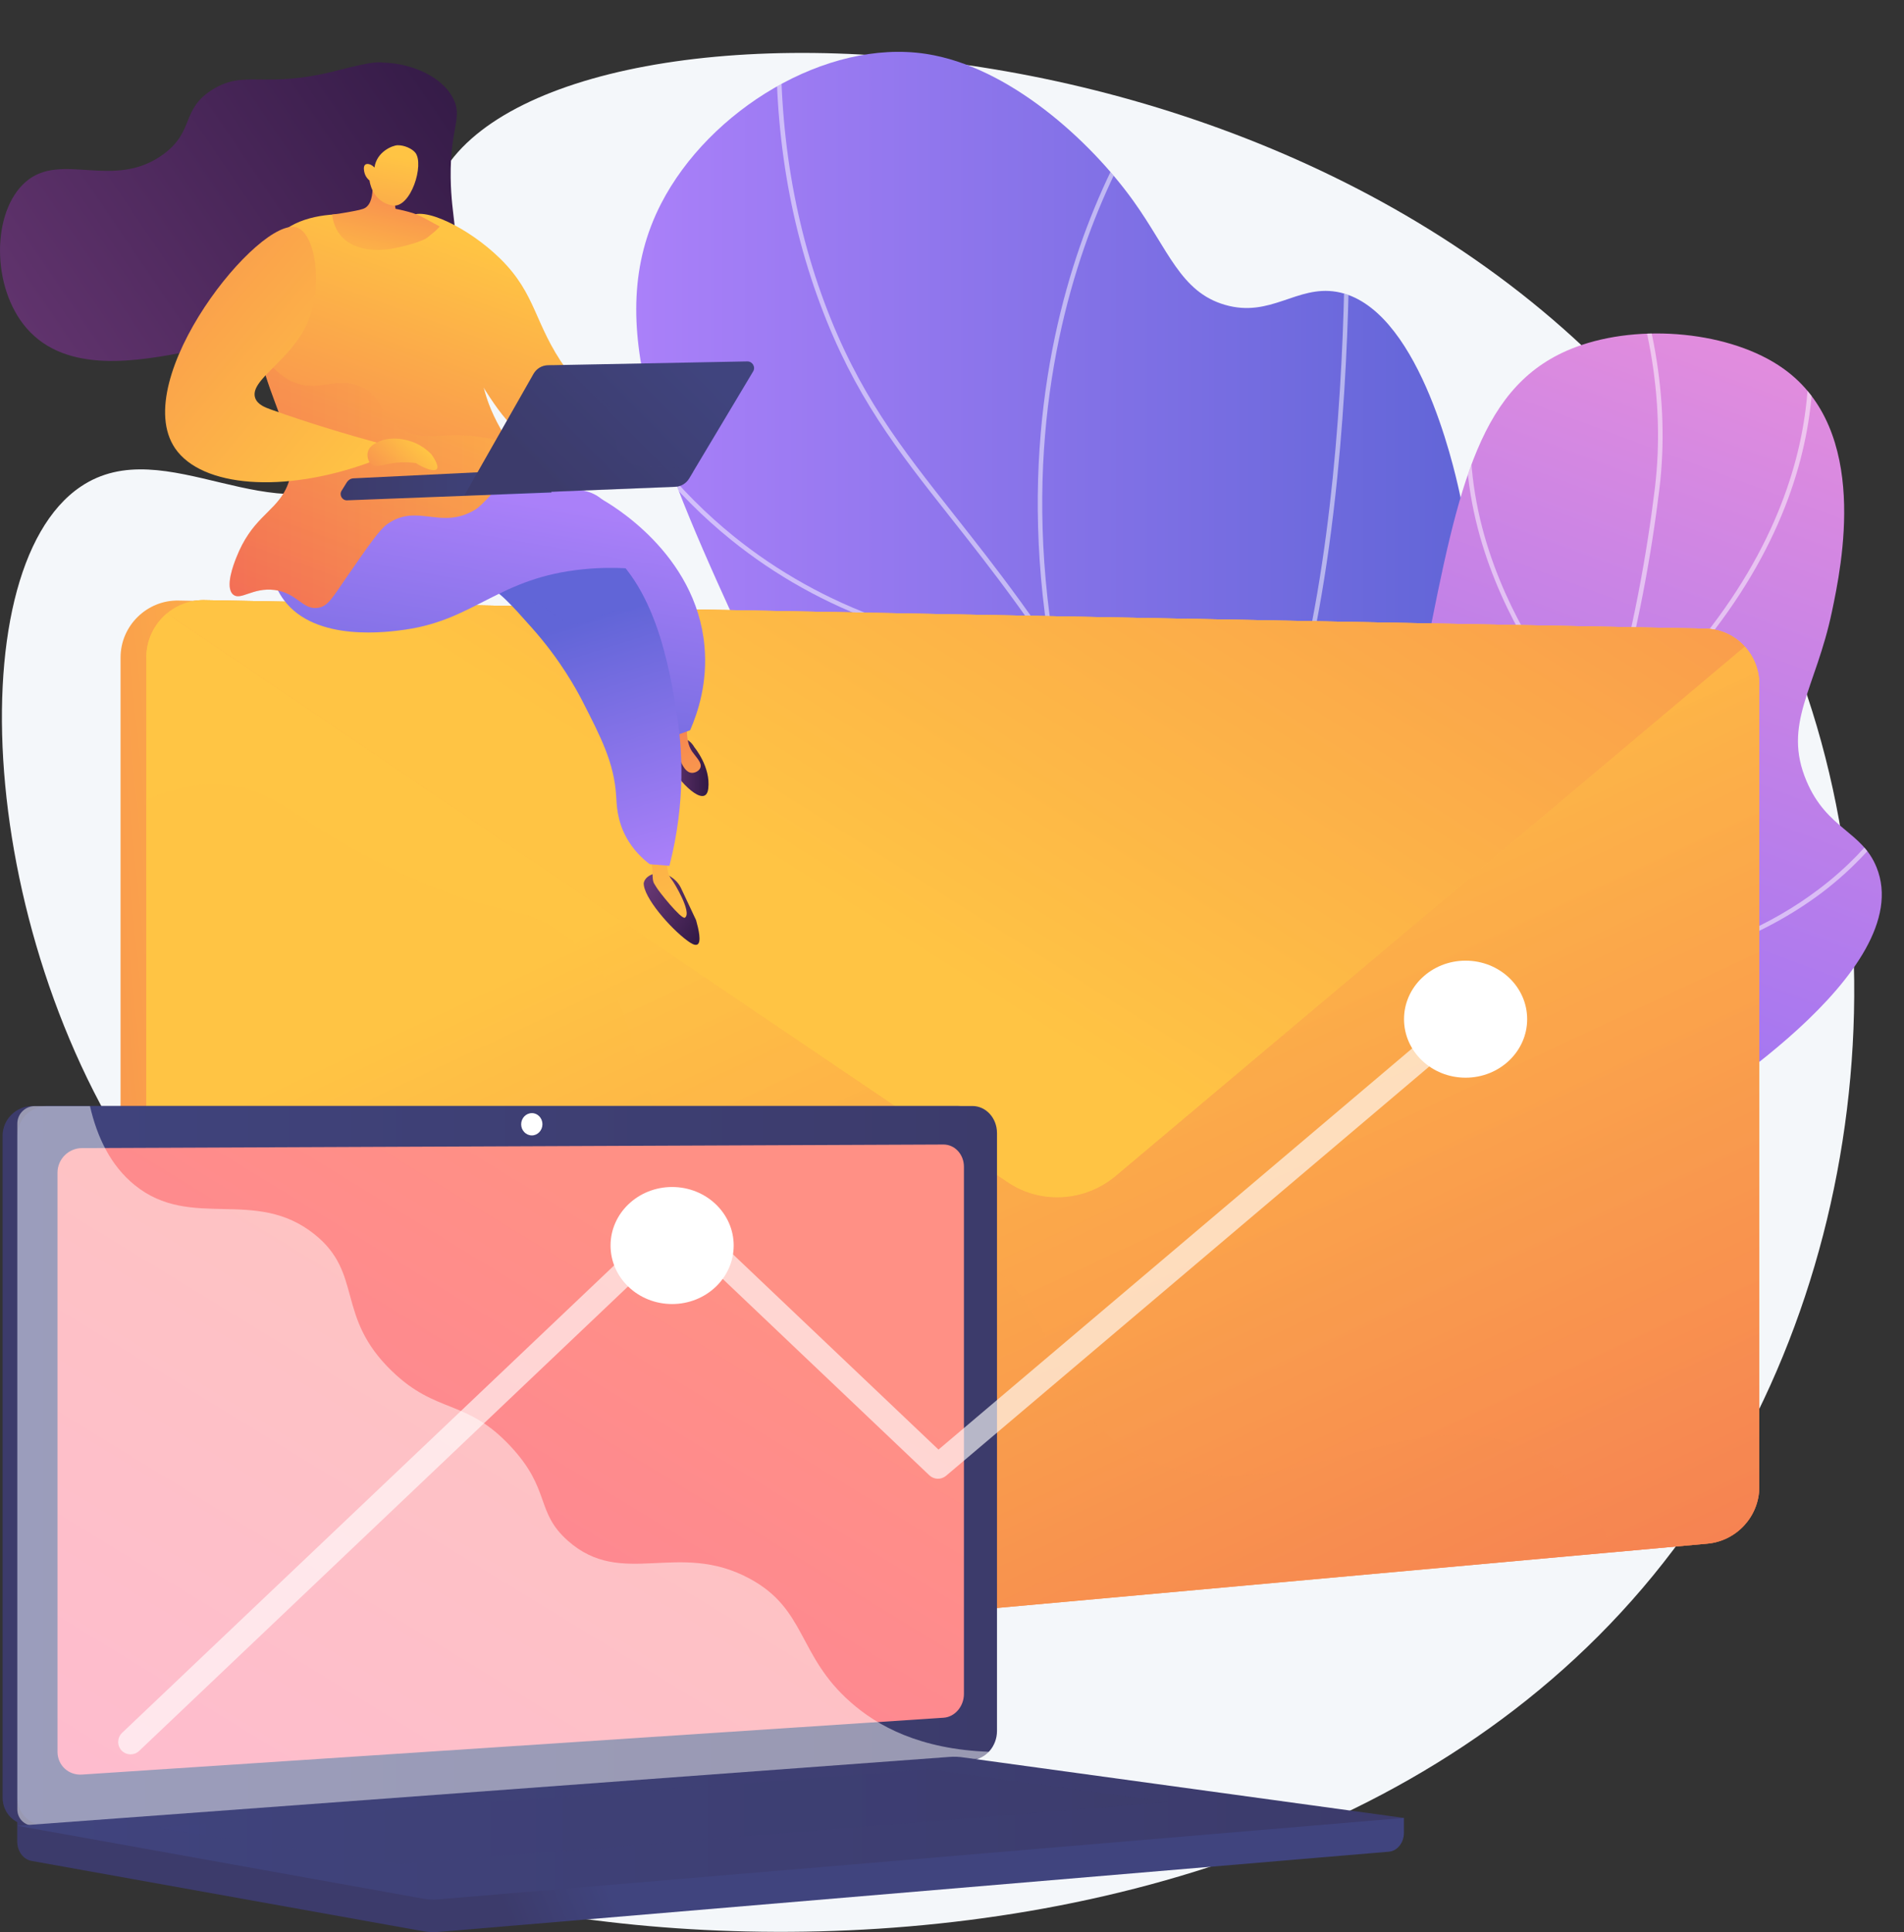 <?xml version="1.0" encoding="utf-8"?>
<!-- Generator: Adobe Illustrator 25.3.1, SVG Export Plug-In . SVG Version: 6.00 Build 0)  -->
<svg version="1.1" xmlns="http://www.w3.org/2000/svg" xmlns:xlink="http://www.w3.org/1999/xlink" x="0px" y="0px"
	 viewBox="0 0 1923.5 1951.4" style="enable-background:new 0 0 1923.5 1951.4;" xml:space="preserve">
<rect x="0" y="0" width="1923.5" height="1951.4" fill="#333333" stroke="none"/>
<style type="text/css">
	.st0{fill:#F4F7FA;}
	.st1{opacity:0.5;clip-path:url(#SVGID_3_);}
	.st2{fill:#FFFFFF;}
	.st3{opacity:0.5;clip-path:url(#SVGID_6_);}
	.st4{fill:url(#SVGID_7_);}
	.st5{fill:url(#SVGID_8_);}
	.st6{fill:url(#SVGID_9_);}
	.st7{fill:url(#SVGID_10_);}
	.st8{fill:url(#SVGID_11_);}
	.st9{opacity:0.37;fill:url(#SVGID_12_);}
	.st10{fill:url(#SVGID_13_);}
	.st11{fill:url(#SVGID_14_);}
	.st12{fill:url(#SVGID_15_);}
	.st13{fill:url(#SVGID_16_);}
	.st14{opacity:0.48;fill:#FFFFFF;}
	.st15{fill:url(#SVGID_17_);}
	.st16{opacity:0.3;fill:url(#SVGID_18_);}
	.st17{opacity:0.63;fill:#FFFFFF;}
	.st18{fill:url(#SVGID_19_);}
	.st19{fill:url(#SVGID_20_);}
	.st20{fill:url(#SVGID_21_);}
	.st21{fill:url(#SVGID_22_);}
	.st22{fill:url(#SVGID_23_);}
	.st23{fill:url(#SVGID_24_);}
	.st24{fill:url(#SVGID_25_);}
	.st25{fill:url(#SVGID_26_);}
	.st26{opacity:0.3;fill:url(#SVGID_27_);}
	.st27{fill:url(#SVGID_28_);}
	.st28{fill:url(#SVGID_29_);}
	.st29{fill:url(#SVGID_30_);}
	.st30{fill:url(#SVGID_31_);}
	.st31{opacity:0.3;fill:url(#SVGID_32_);}
	.st32{fill:url(#SVGID_33_);}
	.st33{fill:url(#SVGID_34_);}
	.st34{opacity:0.3;fill:url(#SVGID_35_);}
	.st35{fill:url(#SVGID_36_);}
	.st36{fill:url(#SVGID_37_);}
</style>
<g id="Background">
</g>
<g id="Metaphor">
	<g>
		<path class="st0" d="M451.7,167.5c-62.8,91.6,10.8,240.1-82.4,309.1c-90.8,67.1-202.3-42.9-287.8,14.9
			c-126.9,85.6-103.7,477.5,81.8,721c55.8,73.2,102.4,101.7,123.1,184.5c44.3,177.8-111.5,283.6-81.8,371.6
			c66.8,198,1093.7,364.2,1505.8-231c192.4-278,221.2-679.3,49.3-984.2C1448.8,2.6,592.7-38.1,451.7,167.5z"/>
		<g>
			<g>
				<defs>
					<path id="SVGID_1_" d="M1016.8,1616.7c34.3-91.5,70.5-230.5,40.7-387.1c-39.1-205.3-157.5-260.4-300.2-570.2
						C667,463.5,606,325.9,667.9,205.6c48.5-94.2,166.6-166.5,267.5-151.2c83.9,12.8,165.8,87.6,209.4,148.3
						c35.6,49.5,47.7,92.2,92.8,105.2c46.1,13.3,72.3-20,112.6-13.2c81.7,13.9,118.2,175.5,124,201.6
						c65.5,290.5-87.3,583.7-155.4,710.8C1262.4,1312.2,1168.7,1461.4,1016.8,1616.7z"/>
				</defs>
				<linearGradient id="SVGID_2_" gradientUnits="userSpaceOnUse" x1="642.78" y1="834.499" x2="1490.178" y2="834.499">
					<stop  offset="0" style="stop-color:#AA80F9"/>
					<stop  offset="0.996" style="stop-color:#6165D7"/>
				</linearGradient>
				<use xlink:href="#SVGID_1_"  style="overflow:visible;fill:url(#SVGID_2_);"/>
				<clipPath id="SVGID_3_">
					<use xlink:href="#SVGID_1_"  style="overflow:visible;"/>
				</clipPath>
				<g class="st1">
					<path class="st2" d="M966.9,1700.2l-3.4-3.1c90.2-97,160.9-194.5,210.1-289.7c72.6-140.5,96-272.1,69.6-391.1
						c-20.7-93.2-70.4-175.8-139.3-290.1C1049,635,1001.9,575.3,960.3,522.7c-54.3-68.7-97.2-123-131.7-215.5
						C793.6,213.3,779.2,110,785.8,0l4.6,0.3c-6.5,109.3,7.8,212.1,42.5,305.3c34.2,91.8,76.9,145.8,131,214.3
						c41.7,52.8,89,112.6,144.1,204c66.5,110.3,119,197.5,139.8,291.4c26.7,120.1,3.1,252.8-70,394.2
						C1128.3,1505.1,1057.4,1602.9,966.9,1700.2z"/>
					<path class="st2" d="M1057.4,660.6c-20.2,0-87.1-2.4-166.8-30.7c-56-19.9-107.2-48.4-152.3-84.9
						C681.9,499.5,635,441.4,598.8,372.4l4.1-2.1c35.8,68.5,82.4,126.1,138.3,171.3c44.7,36.1,95.5,64.4,151,84.1
						c84.7,30.1,154.6,30.6,168.7,30.4c-33.2-198,5.9-351.7,44.7-445.9c22.1-53.6,46.3-94,62.8-118.5c17.9-26.6,30.8-40.7,30.9-40.9
						l3.4,3.1c-0.5,0.6-51.1,56.3-93,158.2c-38.7,94-77.7,247.7-43.9,445.7l0.4,2.5l-2.6,0.1
						C1063.5,660.6,1061.4,660.6,1057.4,660.6z"/>
					<path class="st2" d="M1208.4,910.7l-1.4-0.8c-1.1-0.6-108.7-60.9-228.4-100.2c-119.3-39.2-320.8,26.3-322.8,27l-1.4-4.3
						c2-0.7,205-66.6,325.6-27c112.6,37,214.5,92.4,227.8,99.8c87.4-81.9,123.6-274.9,138.6-422.8c16.4-161.2,11.7-305,11.6-306.4
						l4.6-0.2c0,1.4,4.7,145.5-11.7,307c-9.6,94.9-24.6,177.2-44.3,244.6c-24.8,84.5-57.4,145.8-96.9,182.2L1208.4,910.7z"/>
					<path class="st2" d="M1198.4,1369.9l0.3-4.6c3.9-62-10.7-117.4-43.7-164.9c-26.4-38-64.5-71-113.3-98.1
						c-83.2-46.2-169.8-59.3-170.7-59.5l0.7-4.5c0.9,0.1,88.1,13.3,172.1,59.9c49.4,27.4,88.1,60.9,114.9,99.5
						c32.7,47.1,47.8,102,44.8,163.2c18-12.2,97.3-68.1,187.1-159.5c93.8-95.5,218.6-250.4,280-446.2l119.3-379.9l4.4,1.4
						L1675,756.7c-61.7,196.7-187,352.2-281.2,448.1c-102.1,103.9-190.7,162-191.6,162.6L1198.4,1369.9z"/>
				</g>
			</g>
		</g>
		<g>
			<g>
				<defs>
					<path id="SVGID_4_" d="M1257.8,1281.1c123.5-15.2,278.6-52.2,420.4-139.9c36.2-22.4,259.7-160.6,217.6-265.2
						c-14.8-36.8-50.1-38.4-70.8-87.2c-24.5-57.9,9.3-92.8,25.7-171.1c9.8-46.7,38.5-183.4-49.3-245.6
						c-52.4-37.2-144.1-46.1-209.7-21.5c-96.3,36.1-117.9,137.2-151.5,309c-29.8,152.2-12.6,186.4-35.9,295.7
						C1386.9,1036.4,1349.2,1149.8,1257.8,1281.1z"/>
				</defs>
				<linearGradient id="SVGID_5_" gradientUnits="userSpaceOnUse" x1="1819.82" y1="356.091" x2="1514.423" y2="1175.843">
					<stop  offset="3.597120e-03" style="stop-color:#E38DDD"/>
					<stop  offset="1" style="stop-color:#9571F6"/>
				</linearGradient>
				<use xlink:href="#SVGID_4_"  style="overflow:visible;fill:url(#SVGID_5_);"/>
				<clipPath id="SVGID_6_">
					<use xlink:href="#SVGID_4_"  style="overflow:visible;"/>
				</clipPath>
				<g class="st3">
					<path class="st2" d="M851.9,1394.7c-38.6,0-77.9-2.6-117.8-7.9l0.6-4.5c139.8,18.4,271.6,4.4,391.9-41.7
						c160.2-61.4,290.9-179.1,388.2-349.9c101.4-177.9,141.3-368.7,157-497.5c10.8-89.2-5.8-184.2-49.5-282.4l4.2-1.9
						c44.1,99,60.8,194.8,49.9,284.8c-15.7,129.2-55.8,320.7-157.6,499.2c-97.9,171.7-229.3,290.2-390.6,351.9
						C1041.6,1378.1,949.1,1394.7,851.9,1394.7z"/>
					<path class="st2" d="M1620.2,752l-1.5-1.4c-0.4-0.4-40.6-39-77.1-101.2c-33.7-57.5-71.2-147.4-57.9-249.6l4.5,0.6
						c-13.1,100.9,23.9,189.8,57.3,246.6c32.3,55,67.4,91.4,74.9,98.9C1860.2,541.5,1832.3,347,1818,292.2c-0.4-1.7-0.6-2.3-0.6-2.7
						l4.5-0.5l-2.3,0.3l2.3-0.3c0,0.3,0.2,1,0.5,2.1c14.5,55.6,42.9,253.1-200.7,459.6L1620.2,752z"/>
					<path class="st2" d="M1531.5,991.2c-4.3,0-8.6,0-13-0.1l-1.2,0l-0.7-1c-0.9-1.4-91-143.6-102.3-351.3L1403,429.3l4.6-0.2
						l11.4,209.5c10.7,197.2,92.8,334.8,100.9,348c90,1.4,217.8-13,317.7-88.7c60-45.4,81.7-92.1,81.9-92.6l4.2,1.9
						c-0.2,0.5-5.6,12.2-18.5,29.7c-11.9,16.1-32.8,40.4-64.5,64.5C1786,942.7,1688.6,991.2,1531.5,991.2z"/>
				</g>
			</g>
		</g>
		<g>
			<g>
				
					<linearGradient id="SVGID_7_" gradientUnits="userSpaceOnUse" x1="456.667" y1="1156.42" x2="-215.484" y2="1227.765" gradientTransform="matrix(1 -1.550000e-02 0 1 -4.000000e-04 -7.894)">
					<stop  offset="0" style="stop-color:#FFC444"/>
					<stop  offset="0.996" style="stop-color:#F36F56"/>
				</linearGradient>
				<path class="st4" d="M1696.5,635.3L180.4,606.5c-32-0.6-58.6,25.5-58.6,57.5v977.1c0,32.9,28,58.5,60.9,55.5l1516.1-137.2
					c29.5-2.7,52.4-27.6,52.4-57.3V691.1C1751.2,660.6,1727,635.9,1696.5,635.3z"/>
			</g>
			<g>
				
					<linearGradient id="SVGID_8_" gradientUnits="userSpaceOnUse" x1="815.602" y1="863.018" x2="1375.109" y2="2102.194" gradientTransform="matrix(1 -1.550000e-02 0 1 -4.000000e-04 -7.894)">
					<stop  offset="0" style="stop-color:#FFC444"/>
					<stop  offset="0.996" style="stop-color:#F36F56"/>
				</linearGradient>
				<path class="st5" d="M1722.6,634.9L206.5,606.1c-32-0.6-58.6,25.5-58.6,57.5v977.1c0,32.9,28,58.5,60.9,55.5L1724.9,1559
					c29.5-2.7,52.4-27.6,52.4-57.3V690.7C1777.2,660.2,1753.1,635.5,1722.6,634.9z"/>
			</g>
			<g>
				
					<linearGradient id="SVGID_9_" gradientUnits="userSpaceOnUse" x1="948.697" y1="1027.204" x2="1003.774" y2="-176.126" gradientTransform="matrix(1 -1.550000e-02 0 1 -4.000000e-04 -7.894)">
					<stop  offset="0" style="stop-color:#FFC444"/>
					<stop  offset="0.996" style="stop-color:#F36F56"/>
				</linearGradient>
				<path class="st6" d="M1127.3,1187.5L1762.6,653c-9.9-10.9-24.1-17.8-40-18.1L206.5,606.1c-14.4-0.3-27.7,4.9-38,13.5
					l849.3,574.2C1051.2,1216.5,1096,1213.9,1127.3,1187.5z"/>
				
					<linearGradient id="SVGID_10_" gradientUnits="userSpaceOnUse" x1="815.587" y1="863.025" x2="1375.094" y2="2102.201" gradientTransform="matrix(1 -1.550000e-02 0 1 -4.000000e-04 -7.894)">
					<stop  offset="0" style="stop-color:#FFC444"/>
					<stop  offset="0.996" style="stop-color:#F36F56"/>
				</linearGradient>
				<path class="st7" d="M1127.3,1187.5c-31.4,26.4-76.1,29-109.6,6.4L168.5,619.7c-12.5,10.6-20.6,26.3-20.6,43.9v977.1
					c0,32.9,28,58.5,60.9,55.5L1724.9,1559c29.5-2.7,52.4-27.6,52.4-57.3V690.7c0-14.6-5.5-27.7-14.6-37.7L1127.3,1187.5z"/>
			</g>
			
				<linearGradient id="SVGID_11_" gradientUnits="userSpaceOnUse" x1="804.592" y1="909.028" x2="1668.879" y2="-432.55" gradientTransform="matrix(1 -1.550000e-02 0 1 -4.000000e-04 -7.894)">
				<stop  offset="0" style="stop-color:#FFC444"/>
				<stop  offset="0.996" style="stop-color:#F36F56"/>
			</linearGradient>
			<path class="st8" d="M1127.3,1187.5L1762.6,653c-9.9-10.9-24.1-17.8-40-18.1L206.5,606.1c-14.4-0.3-27.7,4.9-38,13.5l849.3,574.2
				C1051.2,1216.5,1096,1213.9,1127.3,1187.5z"/>
			
				<linearGradient id="SVGID_12_" gradientUnits="userSpaceOnUse" x1="974.095" y1="791.457" x2="1533.602" y2="2030.633" gradientTransform="matrix(1 -1.550000e-02 0 1 -4.000000e-04 -7.894)">
				<stop  offset="0" style="stop-color:#FFC444"/>
				<stop  offset="0.996" style="stop-color:#F36F56"/>
			</linearGradient>
			<path class="st9" d="M1762.6,653l-635.3,534.5c-31.4,26.4-76.1,29-109.6,6.4L168.5,619.7c-12.5,10.6-20.6,26.3-20.6,43.9v144.1
				c30.7-13.4,56.6-16.2,77.8-14.8c58.3,4,72.3,40.2,184,91c104.5,47.5,115.4,26.4,161.5,61.3c88.7,67.3,49.9,147.1,127.7,219.6
				c81,75.5,150.8,14.8,266.6,86c122.3,75.2,83.2,166.8,184,218.7c141.2,72.7,285.5-72.4,405.5,1.2c36.3,22.2,59.5,57.8,74.5,96.9
				l95.4-8.6c29.5-2.7,52.4-27.6,52.4-57.3V690.7C1777.2,676.1,1771.7,662.9,1762.6,653z"/>
		</g>
		<g>
			<linearGradient id="SVGID_13_" gradientUnits="userSpaceOnUse" x1="609.188" y1="1889.777" x2="510.774" y2="1931.111">
				<stop  offset="0" style="stop-color:#40447E"/>
				<stop  offset="0.996" style="stop-color:#3C3B6B"/>
			</linearGradient>
			<path class="st10" d="M1418.4,1835.9l-1401-12.2v36.1c0,9.8,6.1,18.1,14.4,19.6l396.1,71.1c4.7,0.8,9.5,1.1,14.2,0.7l961-81.1
				c8.6-0.7,15.2-9.1,15.2-19.1V1835.9z"/>
			<g>
				<linearGradient id="SVGID_14_" gradientUnits="userSpaceOnUse" x1="477.775" y1="1456.034" x2="370.971" y2="1500.892">
					<stop  offset="0" style="stop-color:#40447E"/>
					<stop  offset="0.996" style="stop-color:#3C3B6B"/>
				</linearGradient>
				<path class="st11" d="M967.4,1777.4l-934.5,66c-16.7,1.2-30.3-11.4-30.3-28.1v-668.1c0-16.7,13.6-30.2,30.3-30.2h934.5
					c13.8,0,24.9,12.2,24.9,27.3v603.9C992.3,1763.4,981.2,1776.4,967.4,1777.4z"/>
				<linearGradient id="SVGID_15_" gradientUnits="userSpaceOnUse" x1="17.431" y1="1480.316" x2="1007.217" y2="1480.316">
					<stop  offset="0" style="stop-color:#40447E"/>
					<stop  offset="0.996" style="stop-color:#3C3B6B"/>
				</linearGradient>
				<path class="st12" d="M982.3,1777.4l-934.5,66c-16.7,1.2-30.3-11.4-30.3-28.1v-668.1c0-16.7,13.6-30.2,30.3-30.2h934.5
					c13.8,0,24.9,12.2,24.9,27.3v603.9C1007.2,1763.4,996.1,1776.4,982.3,1777.4z"/>
				<linearGradient id="SVGID_16_" gradientUnits="userSpaceOnUse" x1="642.702" y1="1240.413" x2="-115.874" y2="2480.521">
					<stop  offset="0" style="stop-color:#FF9085"/>
					<stop  offset="1" style="stop-color:#FB6FBB"/>
				</linearGradient>
				<path class="st13" d="M953.2,1734.8l-870.4,57.4c-13.6,0.9-24.7-9.4-24.7-23v-584.9c0-13.6,11.1-24.7,24.7-24.8l870.4-3.6
					c11.4,0,20.6,10,20.6,22.4V1711C973.7,1723.4,964.6,1734.1,953.2,1734.8z"/>
				<path class="st2" d="M548,1135.4c0,6.2-4.8,11.3-10.7,11.3c-5.9,0-10.8-5-10.8-11.2c0-6.2,4.8-11.3,10.8-11.3
					C543.2,1124.1,548,1129.2,548,1135.4z"/>
				<path class="st14" d="M757.1,1594.2c-72-38.8-128.7,10.4-183.4-38.1c-33.1-29.4-16.9-51.3-57.7-95.2
					c-45.2-48.6-74.6-32.3-120-76.1c-57.4-55.3-28.7-98.4-78.1-138.1c-60-48.2-124.7-3.6-181.8-49.8c-24.6-19.9-38.1-48.9-45.2-79.8
					H35.2c-9.8,0-17.7,7.9-17.7,17.7v692.5c0,9.8,8,17.2,17.7,16.5l952.5-67.6c4.7-0.3,8.8-3.1,11.5-7
					c-69.7-2.5-112.6-25.9-139.9-50.1C805.6,1671.9,814.9,1625.2,757.1,1594.2z"/>
			</g>
			<linearGradient id="SVGID_17_" gradientUnits="userSpaceOnUse" x1="17.431" y1="1846.335" x2="1418.383" y2="1846.335">
				<stop  offset="0" style="stop-color:#40447E"/>
				<stop  offset="0.996" style="stop-color:#3C3B6B"/>
			</linearGradient>
			<path class="st15" d="M959,1774.4l-941.6,69.5l410.5,73.7c4.7,0.8,9.5,1.1,14.2,0.7l976.2-82.3l-444.4-61
				C969,1774.2,964,1774,959,1774.4z"/>
			<linearGradient id="SVGID_18_" gradientUnits="userSpaceOnUse" x1="154.817" y1="1834.856" x2="1181.287" y2="1834.856">
				<stop  offset="0" style="stop-color:#40447E"/>
				<stop  offset="0.996" style="stop-color:#3C3B6B"/>
			</linearGradient>
			<polygon class="st16" points="154.8,1845.7 938.7,1786.9 1181.3,1820 404.2,1882.8 			"/>
		</g>
		<g>
			<path class="st17" d="M1499.7,1029.8l-10.1-9.6c-4.7-4.4-11.9-4.6-16.8-0.5L948.1,1464L695,1223.6c-4.9-4.6-12.5-4.6-17.3,0
				l-554.4,526.5c-5,4.8-5.2,12.8-0.5,17.8c2.5,2.6,5.8,3.9,9.1,3.9c3.1,0,6.2-1.1,8.7-3.5l545.7-518.3L938.9,1490
				c4.7,4.4,11.9,4.6,16.8,0.5l524.7-444.3l19.2,18.3V1029.8z"/>
			<ellipse class="st2" cx="679" cy="1257.9" rx="62.2" ry="59.1"/>
			<ellipse class="st2" cx="1480.6" cy="1029.3" rx="62.2" ry="59.1"/>
		</g>
		<g>
			<g>
				
					<linearGradient id="SVGID_19_" gradientUnits="userSpaceOnUse" x1="3303.196" y1="49.123" x2="3851.655" y2="421.661" gradientTransform="matrix(-1 0 0 1 3788.191 0)">
					<stop  offset="0" style="stop-color:#311944"/>
					<stop  offset="1" style="stop-color:#6B3976"/>
				</linearGradient>
				<path class="st18" d="M454.9,247.3c10.3-6.7,0.9-26.1,0.4-67.9c-0.7-51.2,12.9-60.8,2-80.9c-13.4-24.6-47-34.7-69.3-35.2
					c-4.9-0.1-6.1-2.8-47.2,7.9c-74.2,19.2-92.7-1.4-126,19.2c-32.1,19.9-18,41.6-49.2,65C115,193,61.9,152.2,25.8,183.8
					c-34.2,29.9-34.9,106.1,1,147.6c40.7,47.1,114.1,33,163.4,23.6c10.4-2,62.7-12.9,117.1-53.1c30.1-22.2,50.8-46,64-63.5
					c3.1-3.5,7.9-7.7,14.3-8.4c7.6-0.8,13.8,3.9,16.7,5.9C417.7,246.7,444.7,253.9,454.9,247.3z"/>
				
					<linearGradient id="SVGID_20_" gradientUnits="userSpaceOnUse" x1="3323.045" y1="277.837" x2="3464.688" y2="666.708" gradientTransform="matrix(-1 0 0 1 3881.817 0)">
					<stop  offset="0" style="stop-color:#FFC444"/>
					<stop  offset="0.996" style="stop-color:#F36F56"/>
				</linearGradient>
				<path class="st19" d="M413.4,219.2c13.3-12.1,60.6,11.2,92,42.1c36.9,36.3,34,65.8,66.2,110.9c16,22.4,43.4,52.6,92,79.1
					c-3.4,8.6-6.9,17.2-10.3,25.8c-23.5,1.4-69.6,0.6-112.6-27.5c-29.9-19.5-45.3-45.4-74.8-96.3
					C436.2,302.2,396.8,234.3,413.4,219.2z"/>
				
					<linearGradient id="SVGID_21_" gradientUnits="userSpaceOnUse" x1="2337.73" y1="3135.943" x2="2418.332" y2="3135.943" gradientTransform="matrix(-0.831 -0.556 -0.556 0.831 4402.586 -367.948)">
					<stop  offset="0" style="stop-color:#311944"/>
					<stop  offset="1" style="stop-color:#6B3976"/>
				</linearGradient>
				<path class="st20" d="M703.2,929.3l-15.1-32.1c-2.1-4.6-5.5-8.4-9.7-11.2l-7.5-5c0,0-17.9-0.5-20.6,10.7
					c-0.6,14.3,27.1,46.1,44.6,58.7c2.9,2.1,7.1,4.9,9.6,3.5C708.8,951.6,705.8,938.5,703.2,929.3z"/>
				
					<linearGradient id="SVGID_22_" gradientUnits="userSpaceOnUse" x1="3094.449" y1="955.654" x2="3225.978" y2="561.065" gradientTransform="matrix(-1 0 0 1 3788.191 0)">
					<stop  offset="0" style="stop-color:#FFC444"/>
					<stop  offset="0.996" style="stop-color:#F36F56"/>
				</linearGradient>
				<path class="st21" d="M674.8,863.6c-2.4,13.7,0.6,20.9,3.9,24.9c2.3,2.8,20.8,33.3,13.2,38.3c-3.4,2.2-26.9-27-29.2-31.4
					c-2.1-4-3.4-3.1-3.5-14.1c-0.1-7.3-1.6-13.1-2.7-16.8C662.5,864.2,668.7,863.9,674.8,863.6z"/>
				
					<linearGradient id="SVGID_23_" gradientUnits="userSpaceOnUse" x1="3072.395" y1="774.456" x2="3117.568" y2="774.456" gradientTransform="matrix(-1 0 0 1 3788.191 0)">
					<stop  offset="0" style="stop-color:#311944"/>
					<stop  offset="1" style="stop-color:#6B3976"/>
				</linearGradient>
				<path class="st22" d="M701.5,754.7c0,0,16.7,19.9,14,41.8c-2.7,21.8-32-10.1-36-20.9c-4.1-10.8-8.8-26.2-8.8-26.2
					S691.1,736.6,701.5,754.7z"/>
				
					<linearGradient id="SVGID_24_" gradientUnits="userSpaceOnUse" x1="3046.214" y1="898.493" x2="3119.977" y2="677.203" gradientTransform="matrix(-1 0 0 1 3788.191 0)">
					<stop  offset="0" style="stop-color:#FFC444"/>
					<stop  offset="0.996" style="stop-color:#F36F56"/>
				</linearGradient>
				<path class="st23" d="M695.1,723.5c0,0-4.5,23.2,4.1,35.5c4.3,6.1,10.1,11.3,8.4,16.2c-1.1,3.3-5.5,5.7-9.2,5.3
					c-7-0.7-10.9-11.5-13.7-19.1c-4.1-11.2-6.3-35.3-6.3-35.3L695.1,723.5z"/>
				
					<linearGradient id="SVGID_25_" gradientUnits="userSpaceOnUse" x1="3137.104" y1="525.673" x2="3192.122" y2="843.744" gradientTransform="matrix(-1 0 0 1 3788.191 0)">
					<stop  offset="0" style="stop-color:#AA80F9"/>
					<stop  offset="0.996" style="stop-color:#6165D7"/>
				</linearGradient>
				<path class="st24" d="M681.8,743.1c5.1-1.9,10.3-3.7,15.4-5.6c8-18.3,17.8-48.3,14.5-84.9c-8.4-93.9-95.3-143.7-104.9-149
					c-23.7,11.9-47.6,28.6-48.5,49.8c-1.1,26.5,35,40.5,69,79.3C647.7,655.9,669.5,690.5,681.8,743.1z"/>
				
					<linearGradient id="SVGID_26_" gradientUnits="userSpaceOnUse" x1="3214.802" y1="902.634" x2="3293.031" y2="655.053" gradientTransform="matrix(-1 0 0 1 3788.191 0)">
					<stop  offset="0" style="stop-color:#AA80F9"/>
					<stop  offset="0.996" style="stop-color:#6165D7"/>
				</linearGradient>
				<path class="st25" d="M676.3,874.4c17-66.3,12.6-120.4,7.7-151.5c-7.4-47.1-22.4-142.9-86.4-178.6c-14-7.8-33.9-14.8-58.3-36.5
					c-20.3-18.1-33.2-37.2-41-50.6c-85.5-25.1-164.4-14.9-199.2,30.9c-4,5.3-14.1,16.8-16,33.7c-4.4,38.2,33.2,84.3,75.4,93.9
					C412,628,443.1,573,490.6,591.3c13.3,5.1,24.5,17.8,47.1,43.2c28.7,32.3,44.8,62.1,50.9,74c18.1,35.5,31.9,61.7,33.9,95.7
					c0.5,7.9,0.7,23.9,10,41.1c7.1,13.2,16.8,22.1,23.9,27.5C663,873.4,669.7,873.9,676.3,874.4z"/>
				
					<linearGradient id="SVGID_27_" gradientUnits="userSpaceOnUse" x1="3214.809" y1="902.638" x2="3293.038" y2="655.056" gradientTransform="matrix(-1 0 0 1 3788.191 0)">
					<stop  offset="0" style="stop-color:#AA80F9"/>
					<stop  offset="0.996" style="stop-color:#6165D7"/>
				</linearGradient>
				<path class="st26" d="M283.1,521.9c1.9-17,12-28.4,16-33.7c34.8-45.9,113.7-56,199.2-30.9c7.8,13.4,20.7,32.5,41,50.6
					c24.3,21.7,44.3,28.7,58.3,36.5c39.1,21.8,59.8,66,71.8,107.9c-17.8-27.5-33-34.9-44.7-35c-16.8-0.2-24.4,14.2-44.5,12.3
					c-21.5-2.1-26.4-19.9-43.8-21.9c-5.2-0.6-11.6,0.2-19.3,4.3c-10.3-10.8-18-17.1-26.4-20.4C443.1,573,412,628,358.4,615.8
					C316.3,606.2,278.7,560.2,283.1,521.9z"/>
				
					<linearGradient id="SVGID_28_" gradientUnits="userSpaceOnUse" x1="3324.887" y1="493.57" x2="3379.778" y2="810.909" gradientTransform="matrix(-1 0 0 1 3788.191 0)">
					<stop  offset="0" style="stop-color:#AA80F9"/>
					<stop  offset="0.996" style="stop-color:#6165D7"/>
				</linearGradient>
				<path class="st27" d="M632,573.9c-9.7-0.5-24.6-0.8-42.6,1c-85.3,8.4-108.9,50.6-179.4,60.9c-16.7,2.4-91,13.3-123.1-29.7
					c-23.1-30.8-19.6-84,5.7-104.9c10.7-8.8,21.3-8.6,89.8-8c25.8,0.2,51.6,0.3,77.4,0.6c109.2,1.4,130-6.2,149.9,11.9
					C618.8,514.3,632.4,532.4,632,573.9z"/>
				<g>
					<g>
						
							<linearGradient id="SVGID_29_" gradientUnits="userSpaceOnUse" x1="3438.95" y1="235.62" x2="3580.592" y2="624.491" gradientTransform="matrix(-1 0 0 1 3881.817 0)">
							<stop  offset="0" style="stop-color:#FFC444"/>
							<stop  offset="0.996" style="stop-color:#F36F56"/>
						</linearGradient>
						<path class="st28" d="M401.5,223.6c0,0-86.2-25.1-124.1,17.8c-7,7.9-12.5,18.3-16.5,38.3c-20.4,102,56.8,163.3,26.4,217.1
							c-12.1,21.4-33.4,27.8-48.5,66.2c-2.6,6.5-11.8,30-3.3,37.4c7.5,6.5,19.8-7.3,41.7-4.6c23.2,2.8,28.6,20.6,44.2,18
							c10.2-1.7,14.5-10.4,29.5-32c21.7-31.3,32.5-47,40.3-52.5c30.6-21.7,54.3,6.6,89.3-14.9c12.7-7.8,59.5-68.1,45.7-51.5l0,0
							c-32.8-41-40.5-74.7-41.2-98.2c-0.9-25.8,6.6-37.5,0-67.9c0,0-7.3-34-33.7-63.1C447.3,229.7,442.8,225.3,401.5,223.6z"/>
					</g>
				</g>
				<g>
					
						<linearGradient id="SVGID_30_" gradientUnits="userSpaceOnUse" x1="-3184.66" y1="966.468" x2="-3179.055" y2="817.154" gradientTransform="matrix(0.984 0.178 -0.178 0.984 3682.065 -96.528)">
						<stop  offset="0" style="stop-color:#FFC444"/>
						<stop  offset="0.996" style="stop-color:#F36F56"/>
					</linearGradient>
					<path class="st29" d="M373.9,167.7c1.2,5.5,7.1,34.7-4.9,42.2c-2.6,1.6-7.6,2.6-17.6,4.4c-6.5,1.2-12,2-15.9,2.4
						c0.6,4.9,2.2,12.9,7.9,20.2c15.9,20.4,47.7,15.1,52.2,14.3c16-2.9,31.8-7.9,35.6-10.9c5.8-4.6,10.3-8.1,13-11.6
						c-6.2-3-18.7-10.9-27.1-13.5c-6.3-1.9-12.2-3.3-17.5-4.3c-0.9-5.7-1.8-11.3-2.6-17C389.3,185.3,381.6,176.5,373.9,167.7z"/>
					
						<linearGradient id="SVGID_31_" gradientUnits="userSpaceOnUse" x1="-3186.409" y1="834.653" x2="-3188.809" y2="1027.976" gradientTransform="matrix(0.984 0.178 -0.178 0.984 3682.065 -96.528)">
						<stop  offset="0" style="stop-color:#FFC444"/>
						<stop  offset="0.996" style="stop-color:#F36F56"/>
					</linearGradient>
					<path class="st30" d="M373.3,182.3c0,0,2.2,21.4,23,25.2c18.7,3.4,32.7-41.7,23.2-53.4c-3.2-3.9-11-7.6-17.9-7.4
						c-4.8,0.1-21,6.3-23.3,22.5c-3.2-3.4-7.2-4.4-9.2-3c-2.5,1.8-1.2,7.1-0.9,8.2C369.3,178.7,372,181.3,373.3,182.3z"/>
				</g>
				
					<linearGradient id="SVGID_32_" gradientUnits="userSpaceOnUse" x1="3353.186" y1="483.357" x2="3649.842" y2="483.357" gradientTransform="matrix(-1 0 0 1 3881.817 0)">
					<stop  offset="0" style="stop-color:#FFC444"/>
					<stop  offset="0.996" style="stop-color:#F36F56"/>
				</linearGradient>
				<path class="st31" d="M526.1,463.1c-3.9-4.9-7.5-9.7-10.8-14.5c-18.1-6.1-33.8-8.3-46.4-8.9c-28.5-1.4-44.1,5.3-63.5-6.4
					c-22-13.3-18.1-31.6-39.4-41.9c-22.4-10.8-38.2,1.4-59.7-2.5c-13-2.4-28.8-11.1-45-36.4c12.4,61,48.3,104.7,25.9,144.4
					c-12.1,21.4-33.4,27.8-48.5,66.2c-2.6,6.5-11.8,30-3.3,37.4c7.5,6.5,19.8-7.3,41.7-4.6c23.2,2.8,28.6,20.6,44.2,18
					c10.2-1.7,14.5-10.4,29.5-32c21.7-31.3,32.5-47,40.3-52.5c30.6-21.7,54.3,6.6,89.3-14.9C493,506.9,539.9,446.5,526.1,463.1z"/>
			</g>
			<g>
				
					<linearGradient id="SVGID_33_" gradientUnits="userSpaceOnUse" x1="4740.883" y1="489.425" x2="4953.988" y2="489.425" gradientTransform="matrix(-1 0 0 1 5298.185 0)">
					<stop  offset="0" style="stop-color:#40447E"/>
					<stop  offset="0.996" style="stop-color:#3C3B6B"/>
				</linearGradient>
				<path class="st32" d="M552.1,473.6l-195,9.5c-2.7,0.1-5.1,1.6-6.6,3.8l-5.4,8.7c-2.7,4.3,0.5,9.9,5.6,9.7l206.5-7.9L552.1,473.6
					z"/>
				
					<linearGradient id="SVGID_34_" gradientUnits="userSpaceOnUse" x1="4604.602" y1="354.997" x2="4744.319" y2="493.597" gradientTransform="matrix(-1 0 0 1 5298.185 0)">
					<stop  offset="0" style="stop-color:#40447E"/>
					<stop  offset="0.996" style="stop-color:#3C3B6B"/>
				</linearGradient>
				<path class="st33" d="M754.9,365l-201.4,3.9c-6,0.1-11.4,3.4-14.4,8.5l-69.8,122.7l212.7-8.5c5.8-0.2,11.2-3.4,14.2-8.4
					l64.6-108C763.6,370.7,760.2,364.9,754.9,365z"/>
				
					<linearGradient id="SVGID_35_" gradientUnits="userSpaceOnUse" x1="4604.602" y1="354.997" x2="4744.32" y2="493.597" gradientTransform="matrix(-1 0 0 1 5298.185 0)">
					<stop  offset="0" style="stop-color:#40447E"/>
					<stop  offset="0.996" style="stop-color:#3C3B6B"/>
				</linearGradient>
				<path class="st34" d="M539.1,377.5c2.9-5.2,8.4-8.4,14.4-8.5l4.4-0.1c0.7,6.5,2.7,12.4,6.6,17.3c12.4,15,33.1,5.7,48.4,21.6
					c16.9,17.4,1.3,38.2,16.4,54.4c15.9,17.1,41.6,3.2,71.2,14.1l-4.3,7.1c-3,5-8.3,8.2-14.2,8.4l-212.7,8.5L539.1,377.5z"/>
			</g>
			<g>
				
					<linearGradient id="SVGID_36_" gradientUnits="userSpaceOnUse" x1="3498.612" y1="464.544" x2="3954.441" y2="78.248" gradientTransform="matrix(-1 0 0 1 3881.817 0)">
					<stop  offset="0" style="stop-color:#FFC444"/>
					<stop  offset="0.996" style="stop-color:#F36F56"/>
				</linearGradient>
				<path class="st35" d="M373,467.1c2.5-6.7,5.1-13.4,7.6-20.1c-28-7.7-66.8-19.1-106.6-33.3c-6.2-2.2-13.6-5-16.1-11.5
					c-6.8-18.4,36.4-37.5,53.3-77.6c15.6-37.1,7-88.7-11.1-94.8c-37.6-12.7-170.7,153.1-123.2,223
					C203.9,492.2,286.7,498.5,373,467.1z"/>
			</g>
			
				<linearGradient id="SVGID_37_" gradientUnits="userSpaceOnUse" x1="-4943.042" y1="447.403" x2="-5013.882" y2="514.161" gradientTransform="matrix(1 0 0 1 5366.887 0)">
				<stop  offset="0" style="stop-color:#FFC444"/>
				<stop  offset="0.996" style="stop-color:#F36F56"/>
			</linearGradient>
			<path class="st36" d="M380.6,447c17.6-9.4,38.7,0.2,40,0.9c3.9,1.8,9.5,5.1,15.2,10.9c0.6,0.9,8.3,11.5,5.5,14.9
				c-2.2,2.7-10.9,0.5-21.2-6c-4.4-0.6-10.8-1.2-18.6-0.5c-14.3,1.3-20.8,5.8-26,1.9c-3.8-2.8-5.1-8.9-3.7-13.3
				C373.3,450.9,377.6,448.6,380.6,447z"/>
		</g>
	</g>
	<g>
	</g>
	<g>
	</g>
	<g>
	</g>
	<g>
	</g>
	<g>
	</g>
	<g>
	</g>
	<g>
	</g>
	<g>
	</g>
	<g>
	</g>
	<g>
	</g>
	<g>
	</g>
	<g>
	</g>
	<g>
	</g>
	<g>
	</g>
	<g>
	</g>
</g>
</svg>
